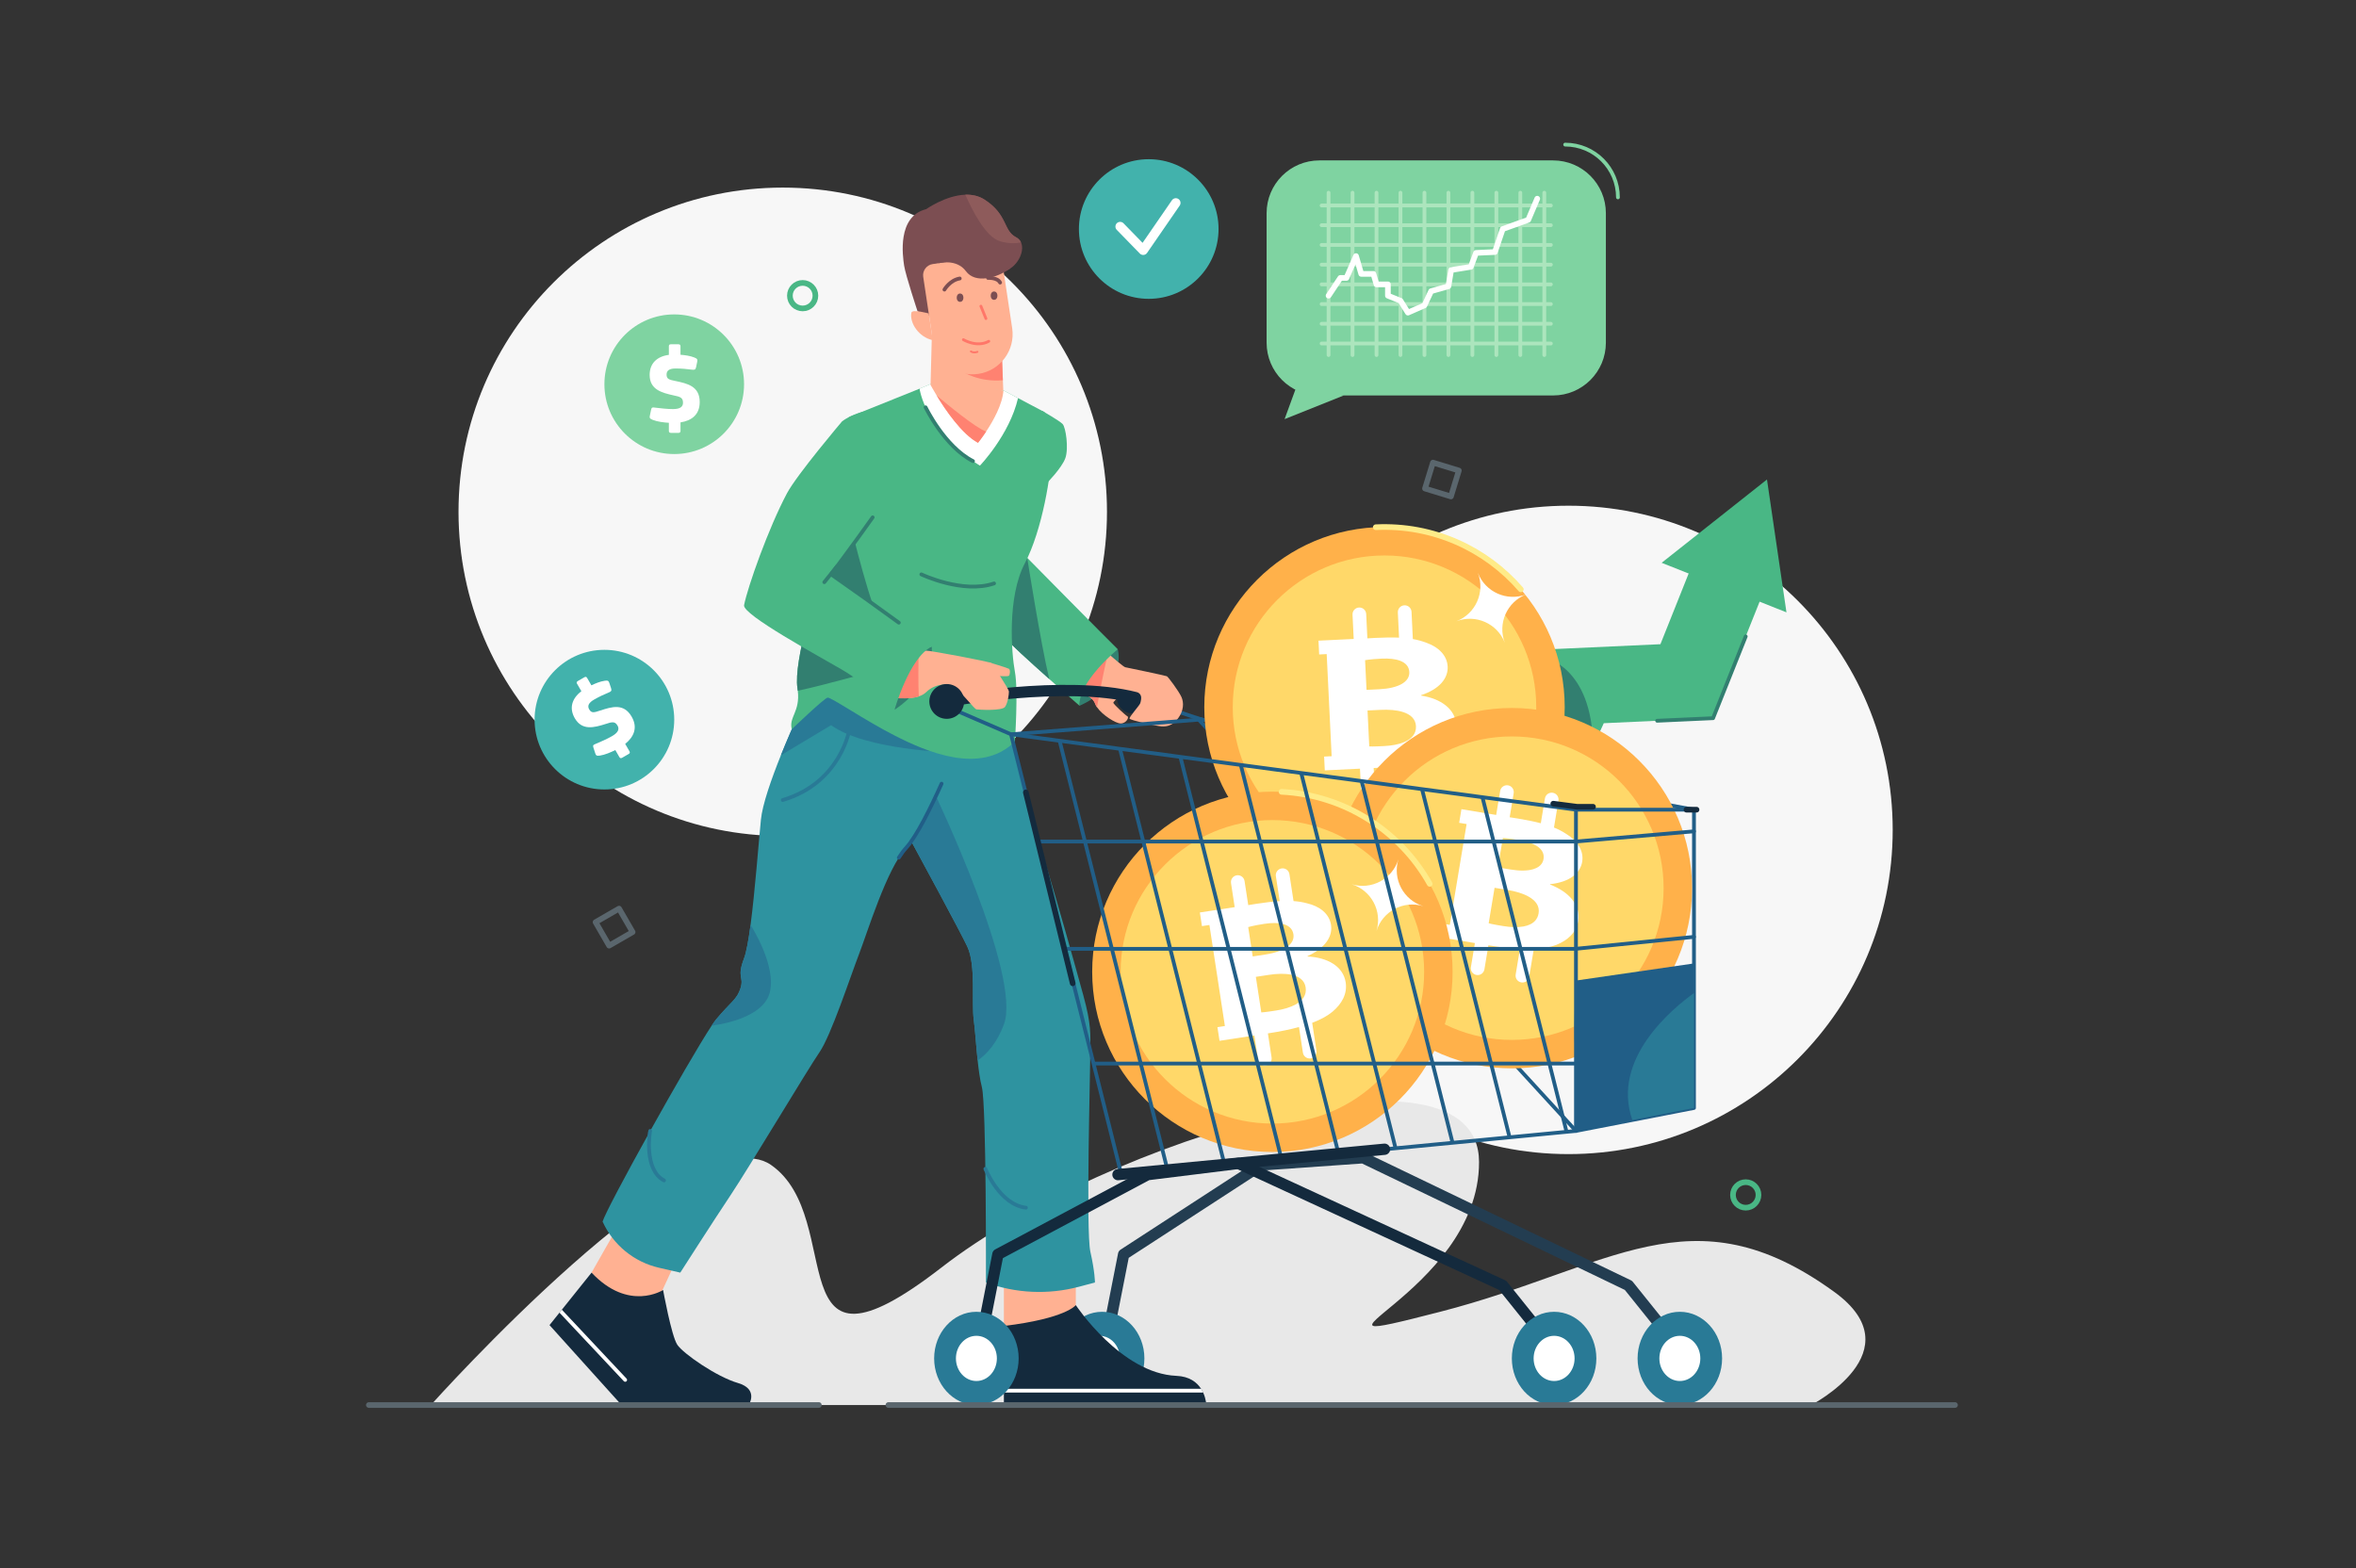 <svg xmlns="http://www.w3.org/2000/svg" enable-background="new 0 0 2500 1664" viewBox="0 0 2500 1664"><rect x="0" y="0" width="2500" height="1664" fill="#333333" stroke="none"/><circle cx="1664.33" cy="880.71" r="344.05" fill="#f7f7f7" class="colorf7f7f7 svgShape"/><path fill="#e8e8e8" d="M457.2,1491.05c0,0,278.67-311.76,360.87-254.84s3.18,246.66,181.05,108.83  c177.98-137.91,569.95-253.44,570.33-111.97c0.37,141.47-225.03,206.26-41.29,159.03c181.17-46.56,266.75-131.1,418.28-21.06  c86.53,62.84-24.62,120.01-24.62,120.01H457.2z" class="colore8e8e8 svgShape"/><circle cx="830.59" cy="543.13" r="344.05" fill="#f7f7f7" class="colorf7f7f7 svgShape"/><path fill="#7fd3a1" d="M1648.03,419.67h-248.01c-30.93,0-56-25.07-56-56V226.23c0-30.93,25.07-56,56-56h248.01c30.93,0,56,25.07,56,56  v137.44C1704.02,394.6,1678.95,419.67,1648.03,419.67z" class="color7fd3a1 svgShape"/><polygon fill="#49b785" points="1643.08 895.69 1569.44 861.97 1648.72 688.83 1761.91 683.64 1798.99 590.78 1874.21 620.82 1817.78 762.16 1701.8 767.48" class="color49b785 svgShape"/><path fill="#327f70" d="M1638.07,697.4c0,0,51.59,9.34,52.31,94.78s-63.9,53.54-63.9,53.54s-20.69-9.56-8.86-59.88  C1629.44,735.52,1638.07,697.4,1638.07,697.4z" class="color327f70 svgShape"/><line x1="1274.85" x2="1204.91" y1="763.51" y2="740.35" fill="none" stroke="#215e87" stroke-linecap="round" stroke-linejoin="round" stroke-miterlimit="10" stroke-width="4" class="colorStroke215e87 svgStroke"/><polyline fill="none" stroke="#233d51" stroke-linecap="round" stroke-linejoin="round" stroke-miterlimit="10" stroke-width="12" points="1782.52 1432.07 1727.95 1364.08 1446.48 1228.64 1338.48 1236.21 1192.31 1331.19 1166.67 1461.45"/><circle cx="1202.07" cy="740.35" r="16.87" fill="#142a3d" class="color142a3d svgShape"/><polygon fill="none" stroke="#215e87" stroke-linecap="round" stroke-linejoin="round" stroke-miterlimit="10" stroke-width="4" points="1797.52 859.25 1797.52 1175.81 1672.29 1200.16 1655.4 1181.74 1271.23 762.85" class="colorStroke215e87 svgStroke"/><circle cx="1469.12" cy="750.5" r="191.22" fill="#ffb14a" class="colorffb14a svgShape"/><circle cx="1469.12" cy="750.5" r="161.03" fill="#ffd869" class="colorffd869 svgShape"/><path fill="#ffffff" d="M1545.32,769.73c-0.85-17.45-16.64-28.36-37.41-31.57l-0.02-0.4c20.03-6.6,28.83-18.29,28.25-30.33   c-0.59-12.24-10.12-21.03-22.92-25.43c-4.39-1.7-8.97-2.96-14.02-3.83l0,0l-1.4-28.89c-0.19-4.01-3.6-7.1-7.61-6.91   c-4.01,0.19-7.1,3.6-6.91,7.61l1.29,26.69c-7.17-0.32-15.32-0.19-24.88,0.27c-2.89,0.14-5.82,0.31-8.74,0.5l0,0l-1.25-25.83   c-0.19-4.01-3.6-7.1-7.61-6.91c-4.01,0.19-7.1,3.6-6.91,7.61l1.25,25.76l-37.35,1.81l0.71,14.65l7.99-0.39l5.25,108.36l-7.99,0.39   l0.71,14.65l37.35-1.81l1.25,25.83c0.19,4.01,3.6,7.1,7.61,6.91c4.01-0.19,7.1-3.6,6.91-7.61l-1.25-25.83l0.19-0.01   c12.84-0.62,23.87-1.73,33.31-3.28l1.33,27.49c0.19,4.01,3.6,7.1,7.61,6.91c4.01-0.19,7.1-3.6,6.91-7.61l-1.44-29.79l0,0   c9.53-2.51,16.87-5.66,22.48-9.38C1538.9,791.96,1545.91,781.97,1545.32,769.73z M1465.85,698.97c8.28-0.4,14.99,0.37,19.91,2.26   c6.05,2.33,9.41,6.35,9.69,11.98c0.25,5.22-2.64,9.66-8.48,12.86c-5.4,2.97-13.3,4.88-23.56,5.38l-9.81,0.48l0,0l-3.55,0.17   l-1.53-31.5c1.02-0.17,2.18-0.34,3.53-0.52C1455.29,699.68,1459.64,699.27,1465.85,698.97z M1468.74,791.74   c-5.02,0.24-8.92,0.43-12.22,0.44c-1.26,0.01-2.45-0.02-3.56-0.07l-1.85-38.12l13.89-0.67c8.85-0.43,16.98,0.21,23.39,2.2   c8.31,2.56,13.75,7.39,14.12,15.1c0.4,8.16-4.69,13.61-12.57,16.94C1484.07,790.05,1476.62,791.36,1468.74,791.74z" class="colorfff svgShape"/><path fill="#49b785" d="M1106.06,436.11c0,0,18.27,10.43,21.55,13.92c3.28,3.49,6.56,25.64,2.87,36.1  c-3.69,10.46-19.9,26.87-19.9,26.87l-4.53-2.46l-4.09-26.26l1.64-41.03L1106.06,436.11z" class="color49b785 svgShape"/><path fill="#ffb192" d="M660.94,1292.08l-33.23,58.46c0,0,28.72,38.36,68.1,34.05l21.74-47.1c0,0,5.54-1.1-8-14.64  s-30.15-22.77-30.15-22.77L660.94,1292.08z" class="colorffb192 svgShape"/><polygon fill="#ffb192" points="1065.25 1350.54 1065.25 1407.15 1141.56 1407.15 1141.56 1350.54 1131.71 1350.54" class="colorffb192 svgShape"/><path fill="#2e93a0" d="M1046.18,1361c0,0,0.62-188.31-4.31-207.38c-1.98-7.66-3.36-17.7-4.46-28.17  c-1.65-15.61-2.68-32.17-4.15-43.22c-2.46-18.46,2.46-57.85-6.77-77.54c-7.33-15.63-48.78-92.15-65.56-123.03  c-4.36-8.03-7.06-12.97-7.06-12.97s-1.21-103.38,4.01-105.84c5.22-2.47,29.59-9.23,38.16-13.85c8.58-4.62,74.55,21.91,74.55,21.91  l38.97,145.78c12.31,40,31.39,108.31,40,139.69c8.62,31.39,7.39,40.62,7.39,59.7c0,19.07-4.8,190.77,0.06,212.3  c4.86,21.54,4.86,32.62,4.86,32.62l-16.96,4.52C1112.31,1374.19,1077.84,1372.61,1046.18,1361L1046.18,1361z" class="color2e93a0 svgShape"/><path fill="#297a96" d="M1065.26,1087.15c-7.31,19.48-17.72,31.23-27.85,38.3c-1.65-15.61-2.68-32.17-4.15-43.22  c-2.46-18.46,2.46-57.85-6.77-77.54c-7.33-15.63-48.78-92.15-65.56-123.03l30.31-40.83  C991.24,840.83,1084.64,1035.46,1065.26,1087.15z" class="color297a96 svgShape"/><path fill="#2e93a0" d="M1012.95,799.15c0,0-31.39,78.77-51.69,100.93c-20.31,22.15-40.62,88.81-49.85,112.81  c-9.24,24-29.54,85.96-41.85,103.8c-12.3,17.85-74.46,121.85-94.15,151.39c-19.69,29.54-53.54,82.46-53.54,82.46l-22.46-5.13  c-26.56-6.07-48.76-24.21-60-49.03l0,0c4.55-15.36,90.63-170.1,115.76-207.96c2.05-3.09,3.7-5.41,4.86-6.8  c15.38-18.47,22.15-20.93,25.84-33.24c3.69-12.3-4.31-10.46,3.66-31.38c2.48-6.49,4.78-19.5,6.9-35.49  c4.69-35.52,8.44-85.7,10.98-111.59c1.59-16.09,10.97-42.92,21.17-68.34c13.61-33.9,28.68-65.27,28.68-65.27l3.84-3.97l38.93-40.26  h24.92l42.87,44.23L1012.95,799.15z" class="color2e93a0 svgShape"/><path fill="#327f70" d="M1186.07,689c0,0,11.18,36.31-40.51,60c0,0-1.79-18.15-1.66-25.85c0.13-7.69,5.05-18.77,5.05-18.77  s1.05-6.46,4.83-8.62s17.01-3.69,17.01-3.69L1186.07,689z" class="color327f70 svgShape"/><path fill="#ffb192" d="M1250.28,762.03c-5.74,7.79-11.69,9.23-17.84,8.82c-6.16-0.41-33.23-6.57-33.85-8.21  c-0.62-1.64,10.28-13.69,11.23-16.1c3.69-9.38-5.95-12.03-12.15-12.31c-6.2-0.28-15.89,10.15-16.3,11.39  c-0.41,1.23,12.92,13.55,14.97,14.56c2.05,1.01-1.23,7.59-7.18,7.59c-5.18,0-19.4-8.88-25.14-17.27c-0.85-1.24-1.51-2.47-1.93-3.65  c-3.28-9.23-15.59-10.54-15.59-10.54s-1.75-5.62,1.54-11.77c2.73-5.12,18.37-24.72,23.56-31.16c1.05-1.3,1.67-2.07,1.67-2.07  s0.89,0.78,2.29,2.01c5.03,4.38,16.71,14.44,18.48,14.76c2.25,0.41,42.71,8.89,44.15,9.57s12.51,15.66,15.38,21.81  C1256.44,745.62,1256.03,754.23,1250.28,762.03z" class="colorffb192 svgShape"/><path fill="#ff8271" d="M1175.55,693.32c0,0-8.57,38.74-11.54,57.18c-0.85-1.24-1.51-2.47-1.93-3.65  c-3.28-9.23-15.59-10.54-15.59-10.54s-1.75-5.62,1.54-11.77c2.73-5.12,18.37-24.72,23.56-31.16  C1174.02,693.22,1175.55,693.32,1175.55,693.32z" class="colorff8271 svgShape"/><path fill="#297a96" d="M1009.9,798.54c0,0-91.36-2.44-128.03-28.96l-53.29,32c13.61-33.9,28.68-65.27,28.68-65.27l3.84-3.97  c4.61-3.59,9.28-6.16,13.39-6.42c14.77-0.92,34.46,6.87,34.46,6.87l37.85,30.06l39.36,15.38L1009.9,798.54z" class="color297a96 svgShape"/><path fill="#49b785" d="M1145.56,749c0,0-15.2-13.28-32.18-28.41c-20.3-18.09-43.15-38.82-45.66-42.67  c-4.62-7.07-13.23-46.46-12.31-50.46c0.33-1.44-0.25-2.44-0.67-3.68c0,0,0,0,0-0.01c-0.39-1.15-0.64-2.51,0.08-4.62  c0.67-1.97,2.18-4.59,5.22-8.3c7.34-8.96,17.94-17.58,22.85-21.36c1.66-1.3,2.67-2.03,2.67-2.03s90.37,91.69,100.52,101.54  C1186.07,689,1143.9,723.46,1145.56,749z" class="color49b785 svgShape"/><path fill="#ffb192" d="M1065.26,431.17c-48.21,12.51-78.36-2.05-78.36-2.05l2.19-84.43c0,0,27.76,8.73,40.05,10.58  c12.3,1.85,27.3,9.85,27.3,9.85l3.64,2.11l2.72,1.58l1.16,29.38l0.21,5.34L1065.26,431.17z" class="colorffb192 svgShape"/><path fill="#327f70" d="M1113.38,720.59c-20.3-18.09-43.15-38.82-45.66-42.67c-4.62-7.07-13.23-46.46-12.31-50.46  c0.33-1.44-0.25-2.44-0.67-3.68c0,0,0,0,0-0.01c0.01-1.64,0.04-3.18,0.08-4.62c0.25-9.74,1.19-15.16,5.22-19.38  c7.06-7.39,20.22-12.31,20.22-12.31l2.63,2.03l7.19,3.06C1090.08,592.55,1104.3,682.9,1113.38,720.59z" class="color327f70 svgShape"/><path fill="#ff8271" d="M1064.17,403.53c-25.85,2.32-42.92-9.29-42.92-9.29s5.44-13.12,11.46-20.1c6.01-6.97,9.16-2.87,23.52-6.15  c1.4-0.32,2.68-0.57,3.85-0.76l2.72,1.58l1.16,29.38L1064.17,403.53z" class="colorff8271 svgShape"/><path fill="#7c4e52" d="M1064.97,288c-16.64,3.78-51.41,26.55-51.41,26.55s-0.61,4-6.46,11.69c-5.84,7.7-4.61,8.26-11.69,9.98  c-7.08,1.72-21.79-5.9-21.79-5.9s-12.67-38.23-14.21-48.38c-1.54-10.16-7.69-52.31,23.39-60c0,0,20.68-14.65,41.54-15.32  c7-0.22,14.03,1.14,20.3,5.16c24.92,16,19.69,32.93,33.54,40c2.51,1.29,4.22,3.17,5.24,5.42  C1088.04,267.35,1078.58,284.9,1064.97,288z" class="color7c4e52 svgShape"/><path fill="#ffb192" d="M1038.26,396.76L1038.26,396.76c-23.27,3.51-44.97-12.51-48.48-35.78l-10.12-67.15  c-0.98-6.52,3.51-12.61,10.03-13.59l72.45-10.92l11.9,78.96C1077.55,371.55,1061.53,393.26,1038.26,396.76z" class="colorffb192 svgShape"/><path fill="#ffb192" d="M985.52,332.67c0,0-17.61-4.93-18.42-0.88c-2.15,10.77,7.83,26.09,22.68,29.2L985.52,332.67z" class="colorffb192 svgShape"/><path fill="#7c4e52" d="M996.04,279.28c0,0,18.95-5.04,28.91,8.5c9.96,13.54,32.43,7.4,46.68-2.61l1.94-19.55l-46.77-16  c0,0-10.77-0.31-16.62,5.23C1004.33,260.4,996.04,279.28,996.04,279.28z" class="color7c4e52 svgShape"/><path fill="#49b785" d="M1087.41,597.92c-18.8,35.7-14.15,95.39-10.46,115.08c3.69,19.69,0,73.85,0,73.85  c-36.31,36.3-94.77,10.46-127.39-6.16c-32.61-16.61-67.68-40.96-71.38-40.34c-3.69,0.61-38,33.55-38,33.55  c-3.33-13,8.98-18.38,6.38-40.86c-0.11-0.92-0.23-1.86-0.38-2.81c-2.21-14.35,3.07-41.69,9.9-68.46c4.6-17.99,9.89-35.73,14.1-49.08  c10.46-33.23,30.72-170.09,30.72-170.09l74.88-30.11l11.24-4.74l77.74,6.75l0.5,0.04l15,7.93l28.07,14.84c0,0,7.39,26.46,7.39,42.46  C1115.72,501.31,1106.21,562.23,1087.41,597.92z" class="color49b785 svgShape"/><path fill="#327f70" d="M949.21,753.19c0,0,42.45-25.73,39.47-66.96l-19.74,6.46c0,0-8.62,2.46-13.23,12.62  c-4.62,10.15-8.92,20.62-8.92,20.62L949.21,753.19z" class="color327f70 svgShape"/><path fill="none" stroke="#142a3d" stroke-linecap="round" stroke-linejoin="round" stroke-miterlimit="10" stroke-width="12" d="M1004.61,744.38c0,0,125.5-23.15,200.3-4.04" class="colorStroke142a3d svgStroke"/><path fill="#ffb192" d="M1070.59,733.92c0,2.87-1.03,11.7-4.1,16.21c-3.08,4.51-27.9,3.08-30.36,2.66  c-2.46-0.41-16.41-19.07-23.18-23.58c-6.77-4.52-20.72-3.9-29.95,5.12c-2.26,2.22-5.09,3.71-8.07,4.71  c-9.15,3.07-19.72,1.41-19.72,1.41s-5.03-7.96-5.85-14.32c-0.82-6.36,1.85-5.34,8.2-16.62c4.09-7.25,11.31-12.98,17.15-16.19  c3.25-1.79,6.07-2.81,7.68-2.88c4.51-0.21,67.48,11.69,69.12,13.12C1053.15,705,1070.59,731.05,1070.59,733.92z" class="colorffb192 svgShape"/><path fill="#ffb192" d="M1049.42,702.88c0,0,19.52,5.82,21.16,6.84c1.64,1.03,1.23,6.15,0,7.38c-1.23,1.23-14.15,0-14.15,0l-3.9-3.08  c0,0-3.9-4.51-4.1-6.77S1049.42,702.88,1049.42,702.88z" class="colorffb192 svgShape"/><ellipse cx="1169.5" cy="1441.58" fill="#297a96" rx="44.84" ry="49.47" class="color297a96 svgShape"/><ellipse cx="1782.52" cy="1441.58" fill="#297a96" rx="44.84" ry="49.47" class="color297a96 svgShape"/><path fill="#142a3d" d="M794.48,1491.05H659.51l-76.41-84.82l10.57-13.2l2.52-3.15l31.52-39.34c39.59,42.05,75.91,18.43,75.91,18.43  s8.81,48.65,15.06,58.08c6.25,9.44,41.75,34.05,64.31,40.62C805.56,1474.23,794.48,1491.05,794.48,1491.05z" class="color142a3d svgShape"/><path fill="#ffffff" d="M1080.26,422.47c-9.08,39.05-40.44,71.66-40.44,71.66c-58.26-36.1-64.04-81.64-64.04-81.64l11.24-4.74  l77.74,6.75l0.5,0.04L1080.26,422.47z" class="colorfff svgShape"/><ellipse cx="1166.67" cy="1441.58" fill="#ffffff" rx="21.73" ry="23.98" class="colorfff svgShape"/><path fill="#142a3d" d="M1280.02,1491.05h-214.77v-83.9c66.19-8,76.31-22.15,76.31-22.15s48,72.62,106.72,75.08  c13.99,0.58,21.81,6.91,26.19,13.69c0.86,1.33,1.58,2.68,2.19,4C1279.88,1484.71,1280.02,1491.05,1280.02,1491.05z" class="color142a3d svgShape"/><path fill="#ffb192" d="M1064.76,414.5c-1.07,14.84-10.88,32.19-18.36,43.47c-4.79,7.22-8.63,11.95-8.63,11.95  c-17.25-9.39-34.63-34.99-43.89-50.25c-4.3-7.07-6.86-11.92-6.86-11.92h39.06L1064.76,414.5z" class="colorffb192 svgShape"/><path fill="#ffffff" d="M1276.66,1477.77h-211.41v-4h209.22C1275.33,1475.1,1276.05,1476.45,1276.66,1477.77z" class="colorfff svgShape"/><polyline fill="none" stroke="#215e87" stroke-linecap="round" stroke-linejoin="round" stroke-miterlimit="10" stroke-width="4" points="1012.94 753.34 1072.8 779.24 1274.85 763.51"/><circle cx="1604.26" cy="942.55" r="191.22" fill="#ffb14a" class="colorffb14a svgShape"/><circle cx="1604.26" cy="942.55" r="161.03" fill="#ffd869" class="colorffd869 svgShape"/><path fill="#ffffff" d="M1678.87,914.62c2.01-12.09-5.45-22.7-17.02-29.71c-3.93-2.59-8.14-4.79-12.89-6.71v0l4.74-28.53   c0.66-3.96-2.02-7.7-5.98-8.36c-3.96-0.66-7.7,2.02-8.36,5.98l-4.38,26.36c-6.94-1.83-14.93-3.43-24.38-5   c-2.86-0.48-5.76-0.93-8.64-1.36l4.24-25.51c0.66-3.96-2.02-7.7-5.98-8.36c-3.96-0.66-7.7,2.02-8.36,5.98l-4.23,25.44l-36.88-6.13   l-2.4,14.47l7.89,1.31l-17.79,107.02l-7.89-1.31l-2.4,14.47l36.88,6.13l-4.24,25.51c-0.66,3.96,2.02,7.7,5.98,8.36   s7.7-2.02,8.36-5.98l4.24-25.51l0.19,0.03c12.68,2.11,23.69,3.36,33.25,3.84l-4.51,27.15c-0.66,3.96,2.02,7.7,5.98,8.36   c3.96,0.66,7.7-2.02,8.36-5.98l4.89-29.43l0,0c9.84-0.44,17.69-1.96,23.95-4.42c12.21-4.9,21.17-13.18,23.18-25.27   c2.86-17.24-10.26-31.23-29.88-38.77l0.07-0.39C1665.82,936.08,1676.89,926.52,1678.87,914.62z M1611.96,891.49   c8.17,1.36,14.57,3.53,18.98,6.42c5.42,3.55,7.86,8.2,6.93,13.76c-0.43,2.58-1.58,4.8-3.43,6.61c-0.46,0.45-0.97,0.88-1.51,1.28   c-0.27,0.2-0.56,0.4-0.85,0.58c-0.59,0.38-1.22,0.72-1.9,1.04c-1.01,0.48-2.12,0.9-3.31,1.26c-5.9,1.76-14.03,1.96-24.17,0.28   l-9.69-1.61l0,0l-3.5-0.58l5.17-31.11c0.52,0.03,1.07,0.06,1.66,0.1c0.59,0.04,1.22,0.09,1.9,0.14   C1601.49,889.95,1605.82,890.47,1611.96,891.49z M1595.16,982.77c-4.96-0.82-8.81-1.46-12.04-2.16c-0.62-0.13-1.22-0.26-1.79-0.4   c-0.58-0.14-1.13-0.28-1.67-0.42l6.26-37.65l13.72,2.28c8.74,1.45,16.56,3.79,22.4,7.09c1.9,1.07,3.58,2.23,5.03,3.5   c2.17,1.9,3.8,4.04,4.77,6.41c0.32,0.79,0.57,1.61,0.74,2.45c0.34,1.69,0.37,3.48,0.06,5.38c-0.25,1.51-0.67,2.89-1.24,4.14   c-0.38,0.83-0.83,1.61-1.34,2.34c-0.26,0.36-0.53,0.71-0.81,1.05c-2.86,3.35-7.22,5.38-12.47,6.38   C1610.5,984.36,1602.94,984.07,1595.16,982.77z" class="colorfff svgShape"/><polygon fill="none" stroke="#215e87" stroke-linecap="round" stroke-linejoin="round" stroke-miterlimit="10" stroke-width="4" points="1672.29 859.25 1672.29 1200.16 1664.33 1200.92 1660.31 1201.31 1603.85 1206.74 1599.82 1207.13 1543.36 1212.56 1539.33 1212.94 1482.87 1218.37 1478.84 1218.76 1422.38 1224.19 1418.36 1224.58 1361.89 1230 1357.87 1230.39 1301.41 1235.82 1297.38 1236.21 1240.92 1241.64 1236.89 1242.02 1189.91 1246.54 1160.87 1130.66 1159.87 1126.66 1130.36 1008.92 1129.36 1004.92 1101.83 895.08 1100.83 891.08 1072.8 779.24 1122.22 785.84 1126.49 786.41 1186.32 794.39 1190.58 794.96 1250.41 802.94 1254.68 803.51 1314.51 811.5 1318.78 812.07 1378.61 820.05 1382.88 820.62 1442.71 828.61 1446.98 829.18 1506.81 837.17 1511.08 837.73 1570.91 845.72 1570.92 845.72 1575.18 846.29" class="colorStroke215e87 svgStroke"/><line x1="1672.28" x2="1797.51" y1="859.25" y2="859.25" fill="none" stroke="#215e87" stroke-linecap="round" stroke-linejoin="round" stroke-miterlimit="10" stroke-width="4" class="colorStroke215e87 svgStroke"/><circle cx="1350.16" cy="1031.32" r="191.22" fill="#ffb14a" class="colorffb14a svgShape"/><circle cx="1350.16" cy="1031.32" r="161.03" fill="#ffd869" class="colorffd869 svgShape"/><path fill="#ffffff" d="M1427.94,1042.57c-2.65-17.27-19.48-26.48-40.47-27.53l-0.06-0.4c19.24-8.64,26.79-21.17,24.96-33.09   c-1.86-12.12-12.25-19.87-25.43-22.93c-4.54-1.24-9.22-2.02-14.34-2.36l0,0l-4.38-28.59c-0.61-3.97-4.32-6.69-8.29-6.08   c-3.97,0.61-6.69,4.32-6.08,8.29l4.05,26.41c-7.16,0.43-15.26,1.39-24.72,2.84c-2.86,0.44-5.76,0.91-8.64,1.4h0l-3.92-25.56   c-0.61-3.97-4.32-6.69-8.29-6.08c-3.97,0.61-6.69,4.32-6.08,8.29l3.9,25.49l-36.96,5.66l2.22,14.49l7.91-1.21l16.43,107.23   l-7.91,1.21l2.22,14.49l36.96-5.66l3.92,25.56c0.61,3.97,4.32,6.69,8.29,6.08c3.97-0.61,6.69-4.32,6.08-8.29l-3.92-25.56l0,0   l0.19-0.03c12.71-1.95,23.56-4.19,32.79-6.71l4.17,27.2c0.61,3.97,4.32,6.69,8.29,6.08c3.97-0.61,6.69-4.32,6.08-8.29l-4.52-29.48   l0,0c9.22-3.48,16.2-7.37,21.39-11.66C1423.85,1065.35,1429.79,1054.69,1427.94,1042.57z M1341.58,980.41   c8.19-1.25,14.95-1.19,20.04,0.19c6.26,1.69,10.02,5.34,10.87,10.92c0.79,5.16-1.63,9.88-7.11,13.67   c-5.06,3.51-12.72,6.23-22.88,7.79l-13.22,2.03l-4.78-31.17c1-0.27,2.13-0.57,3.46-0.88   C1331.15,982.21,1335.43,981.35,1341.58,980.41z M1354.04,1072.39c-4.97,0.76-8.83,1.35-12.11,1.7c-1.26,0.14-2.44,0.24-3.55,0.3   l-5.78-37.73l3.51-0.54l0,0l10.24-1.57c8.76-1.34,16.91-1.55,23.5-0.24c8.53,1.69,14.44,5.93,15.61,13.56   c1.24,8.07-3.26,14.02-10.75,18.15C1369.11,1069.11,1361.84,1071.19,1354.04,1072.39z" class="colorfff svgShape"/><path fill="#327f70" d="M929.87,711.4c0,0-51.96,14.88-83.31,21.64c-0.11-0.92-0.23-1.86-0.38-2.81c-2.21-14.35,3.07-41.69,9.9-68.46  c5.3,1.78,11.79,5.28,21.95,12.46C905.87,693.92,929.87,711.4,929.87,711.4z" class="color327f70 svgShape"/><path fill="#ff8271" d="M974.93,739.04c-9.15,3.07-22.7,1.86-22.7,1.86s-2.05-8.41-2.87-14.77c-0.82-6.36,1.85-5.34,8.2-16.62  c4.09-7.25,11.31-12.98,17.15-16.19C974.54,702.59,974.24,724.73,974.93,739.04z" class="colorff8271 svgShape"/><path fill="#327f70" d="M903.41,560.38c0,0,21.54,89.54,32,101.39s-60.31-13.39-60.31-13.39l-23.38-41.89l8.62-29.49L903.41,560.38z" class="color327f70 svgShape"/><line x1="1040.84" x2="1046.18" y1="324.92" y2="338.05" fill="none" stroke="#ff7769" stroke-linecap="round" stroke-linejoin="round" stroke-miterlimit="10" stroke-width="3" class="colorStrokeff7769 svgStroke"/><path fill="none" stroke="#ff7769" stroke-linecap="round" stroke-linejoin="round" stroke-miterlimit="10" stroke-width="3" d="M1022.27,360.48c0,0,14.37,8.67,26.93,1.7" class="colorStrokeff7769 svgStroke"/><path fill="none" stroke="#ff7769" stroke-linecap="round" stroke-linejoin="round" stroke-miterlimit="10" stroke-width="2" d="M1030.23,372.94c0,0,2.55,2.01,6.96,0.44" class="colorStrokeff7769 svgStroke"/><path fill="none" stroke="#7c4e52" stroke-linecap="round" stroke-linejoin="round" stroke-miterlimit="10" stroke-width="4" d="M1002.15 307.34c0 0 5.85-10.07 16.26-11.8M1048.42 294.97c0 0 9.95-.62 12.82 4.92" class="colorStroke7c4e52 svgStroke"/><path fill="#49b785" d="M893.56,447.15c0,0-47.86,56.43-58.46,76.31c-19.69,36.92-41.85,99.69-45.54,118.77  c-1.95,10.07,78.77,53.74,104,68.51s55.65,42.45,55.65,42.45s15.68-55.47,39.47-66.96c0,0-56.35-41.13-70.3-50.97  s-36.51-25.75-36.51-25.75s65.23-87.07,69.33-99.38c4.1-12.31,7.37-60.15-1.64-67.28C929.87,427.26,902.38,440.38,893.56,447.15z" class="color49b785 svgShape"/><circle cx="1004.61" cy="744.38" r="18.46" fill="#142a3d" class="color142a3d svgShape"/><path fill="none" stroke="#327f70" stroke-linecap="round" stroke-linejoin="round" stroke-miterlimit="10" stroke-width="4" d="M953.75,660.79c-14.38-10.45-29.12-21.13-35.37-25.53c-13.95-9.85-36.51-25.75-36.51-25.75  s24.29-32.42,44.15-60.49" class="colorStroke327f70 svgStroke"/><path fill="none" stroke="#215e87" stroke-linecap="round" stroke-linejoin="round" stroke-miterlimit="10" stroke-width="4" d="M999.11,831.64c-10.92,24.41-26.21,55.74-37.85,68.44c-2.51,2.74-5.02,6.16-7.51,10.09" class="colorStroke215e87 svgStroke"/><path fill="none" stroke="#297a96" stroke-linecap="round" stroke-linejoin="round" stroke-miterlimit="10" stroke-width="4" d="M901.56,773.1c0,0-8.62,57.44-70.97,75.9" class="colorStroke297a96 svgStroke"/><path fill="#297a96" d="M816.64,1053.9c-8,28.95-61.47,34.52-61.47,34.52c2.05-3.09,3.7-5.41,4.86-6.8  c15.38-18.47,22.15-20.93,25.84-33.24c3.69-12.3-4.31-10.46,3.66-31.38c2.48-6.49,4.78-19.5,6.9-35.49  C797.1,982.55,824.54,1025.31,816.64,1053.9z" class="color297a96 svgShape"/><path fill="none" stroke="#297a96" stroke-linecap="round" stroke-linejoin="round" stroke-miterlimit="10" stroke-width="4" d="M689.94,1200.16c-0.64,1.14-6.85,41.45,14.69,52.53" class="colorStroke297a96 svgStroke"/><ellipse cx="1782.52" cy="1441.58" fill="#ffffff" rx="21.73" ry="23.98" class="colorfff svgShape"/><path fill="none" stroke="#297a96" stroke-linecap="round" stroke-linejoin="round" stroke-miterlimit="10" stroke-width="4" d="M1045.59,1240.38c0,0,15.35,38.15,43.04,41.23" class="colorStroke297a96 svgStroke"/><line x1="888.02" x2="874.69" y1="601.25" y2="617.82" fill="none" stroke="#327f70" stroke-linecap="round" stroke-linejoin="round" stroke-miterlimit="10" stroke-width="4" class="colorStroke327f70 svgStroke"/><ellipse cx="1018.74" cy="315.92" fill="#7c4e52" rx="3.53" ry="4.46" class="color7c4e52 svgShape"/><ellipse cx="1054.83" cy="313.77" fill="#7c4e52" rx="3.53" ry="4.46" class="color7c4e52 svgShape"/><path fill="#8e5b5b" d="M1083.42,257.2c-5.92,1.34-13.51,1.34-22.18-1.12c-15.68-4.45-30.64-35.05-36.9-49.46  c7-0.22,14.03,1.14,20.3,5.16c24.92,16,19.69,32.93,33.54,40C1080.69,253.07,1082.4,254.95,1083.42,257.2z" class="color8e5b5b svgShape"/><path fill="none" stroke="#327f70" stroke-linecap="round" stroke-linejoin="round" stroke-miterlimit="10" stroke-width="4" d="M982.17,432.24c0,0,20.01,41.67,50.31,57.11" class="colorStroke327f70 svgStroke"/><path fill="#ffffff" d="M664.77,1465.84c-0.38,0.37-0.88,0.54-1.37,0.54c-0.53,0-1.06-0.21-1.45-0.63l-68.28-72.72l2.52-3.15   l68.67,73.14C665.62,1463.82,665.58,1465.09,664.77,1465.84z" class="colorfff svgShape"/><path fill="none" stroke="#ffeb88" stroke-linecap="round" stroke-linejoin="round" stroke-miterlimit="10" stroke-width="6" d="M1517.11,937.98c-31.74-56.74-91.05-94.37-157.22-97.67" class="colorStrokeffeb88 svgStroke"/><path fill="#ffffff" d="M1460.57,988.06L1460.57,988.06c6.43-21.02-5.39-43.27-26.41-49.71l0,0c21.02,6.44,43.27-5.39,49.71-26.4l0,0  c-6.44,21.02,5.39,43.27,26.4,49.71l0,0C1489.26,955.22,1467,967.04,1460.57,988.06z" class="colorfff svgShape"/><polygon fill="#215e87" points="1240.92 1241.64 1236.89 1242.02 1122.22 785.84 1126.49 786.41" class="color215e87 svgShape"/><polygon fill="#215e87" points="1301.41 1235.82 1297.38 1236.21 1186.32 794.39 1190.58 794.96" class="color215e87 svgShape"/><polygon fill="#215e87" points="1361.89 1230 1357.87 1230.39 1250.41 802.94 1254.68 803.51" class="color215e87 svgShape"/><polygon fill="#215e87" points="1422.38 1224.19 1418.36 1224.58 1314.51 811.5 1318.78 812.07" class="color215e87 svgShape"/><polygon fill="#215e87" points="1482.87 1218.37 1478.84 1218.76 1378.61 820.05 1382.88 820.62" class="color215e87 svgShape"/><polygon fill="#215e87" points="1543.36 1212.56 1539.33 1212.94 1442.71 828.61 1446.98 829.18" class="color215e87 svgShape"/><polygon fill="#215e87" points="1603.85 1206.74 1599.82 1207.13 1506.81 837.17 1511.08 837.73" class="color215e87 svgShape"/><polygon fill="#215e87" points="1664.33 1200.92 1660.31 1201.31 1570.92 845.72 1575.18 846.29" class="color215e87 svgShape"/><path fill="#215e87" d="M1797.52,1022.41v153.4l-65.42,12.72l-59.81,11.63v-24.6c-1.74-6.9,2.52-27.11,0-48  c-3.48-28.85,0-86.97,0-86.97L1797.52,1022.41z" class="color215e87 svgShape"/><path fill="none" stroke="#ffeb88" stroke-linecap="round" stroke-linejoin="round" stroke-miterlimit="10" stroke-width="6" d="M1613.79,625.44c-37.12-42.89-92.87-68.89-153.92-65.94" class="colorStrokeffeb88 svgStroke"/><polygon fill="#215e87" points="1672.29 891.08 1672.29 895.08 1101.83 895.08 1100.83 891.08" class="color215e87 svgShape"/><polygon fill="#215e87" points="1672.29 1004.92 1672.29 1008.92 1130.36 1008.92 1129.36 1004.92" class="color215e87 svgShape"/><polygon fill="#215e87" points="1672.29 1126.66 1672.29 1130.66 1160.87 1130.66 1159.87 1126.66" class="color215e87 svgShape"/><line x1="1671.88" x2="1797.52" y1="893.08" y2="882.23" fill="none" stroke="#215e87" stroke-linecap="round" stroke-linejoin="round" stroke-miterlimit="10" stroke-width="4" class="colorStroke215e87 svgStroke"/><line x1="1671.88" x2="1797.52" y1="1006.92" y2="994.23" fill="none" stroke="#215e87" stroke-linecap="round" stroke-linejoin="round" stroke-miterlimit="10" stroke-width="4" class="colorStroke215e87 svgStroke"/><polyline fill="none" stroke="#142a3d" stroke-linecap="round" stroke-linejoin="round" stroke-miterlimit="10" stroke-width="12" points="1649.09 1432.07 1594.53 1364.08 1314.06 1234.61 1217.74 1246.54 1058.88 1331.19 1033.24 1461.45"/><ellipse cx="1036.08" cy="1441.58" fill="#297a96" rx="44.84" ry="49.47" class="color297a96 svgShape"/><ellipse cx="1649.09" cy="1441.58" fill="#297a96" rx="44.84" ry="49.47" class="color297a96 svgShape"/><ellipse cx="1036.08" cy="1441.58" fill="#ffffff" rx="21.73" ry="23.98" class="colorfff svgShape"/><ellipse cx="1649.09" cy="1441.58" fill="#ffffff" rx="21.73" ry="23.98" class="colorfff svgShape"/><line x1="1186.32" x2="1469.12" y1="1246.54" y2="1219.6" fill="none" stroke="#142a3d" stroke-linecap="round" stroke-linejoin="round" stroke-miterlimit="10" stroke-width="12" class="colorStroke142a3d svgStroke"/><path fill="#ffffff" d="M1596.8,682.16L1596.8,682.16c-7.9-20.51-30.93-30.74-51.44-22.85l0,0c20.51-7.89,30.75-30.92,22.85-51.44l0,0  c7.89,20.51,30.92,30.75,51.44,22.85l0,0C1599.13,638.62,1588.9,661.65,1596.8,682.16z" class="colorfff svgShape"/><path fill="#ff8271" d="M1046.4,457.97c-4.79,7.22-8.63,11.95-8.63,11.95c-17.25-9.39-34.63-34.99-43.89-50.25  C1004.91,429,1035.24,454.11,1046.4,457.97z" class="colorff8271 svgShape"/><path fill="#297a96" d="M1797.52,1053.88v121.93l-65.42,12.72C1709.27,1123.46,1775.64,1069.51,1797.52,1053.88z" class="color297a96 svgShape"/><polyline fill="none" stroke="#142a3d" stroke-linecap="round" stroke-linejoin="round" stroke-miterlimit="10" stroke-width="6" points="1648.23 852.9 1673.41 856.18 1690.38 856.18"/><line x1="942.73" x2="2074.48" y1="1491.05" y2="1491.05" fill="none" stroke="#5a666d" stroke-linecap="round" stroke-linejoin="round" stroke-miterlimit="10" stroke-width="6" class="colorStroke5a666d svgStroke"/><line x1="391.41" x2="868.89" y1="1491.05" y2="1491.05" fill="none" stroke="#5a666d" stroke-linecap="round" stroke-linejoin="round" stroke-miterlimit="10" stroke-width="6" class="colorStroke5a666d svgStroke"/><circle cx="715.44" cy="407.75" r="74.09" fill="#7fd3a1" class="color7fd3a1 svgShape"/><circle cx="1218.94" cy="243.04" r="74.09" fill="#42b2ac" class="color42b2ac svgShape"/><circle cx="641.35" cy="763.71" r="74.09" fill="#42b2ac" class="color42b2ac svgShape"/><path fill="#ffffff" d="M709.74 367.45c0-1.21.44-2.09 2.09-2.09h8.27c1.76 0 1.98 1.32 1.98 2.09v9.04c4.52.33 10.25 1.1 14.66 2.87 3.53 1.32 3.42 2.42 3.09 4.52l-1.21 5.84c-.66 2.87-1.76 2.87-4.74 2.54-4.85-.66-10.36-1.21-16.97-1.21-6.5 0-9.59 2.09-9.59 6.39 0 4.74 2.42 5.51 9.7 6.94 12.45 2.65 25.46 5.51 25.46 22.26 0 13.78-9.04 19.84-20.39 21.6v9.04c0 .77-.22 2.09-1.98 2.09h-8.27c-1.65 0-2.09-.99-2.09-2.09v-8.6c-5.29-.33-12.12-1.1-17.08-3.09-3.53-1.32-3.53-2.54-3.09-4.52l1.32-6.28c.55-2.53 1.32-2.65 4.19-2.2 5.18.66 13.12 1.54 18.96 1.54 7.49 0 10.69-2.31 10.69-6.72 0-5.29-2.76-6.39-10.03-7.83-12.56-2.76-25.35-6.17-25.35-21.71 0-12.23 7.72-19.62 20.39-21.27V367.45zM612.32 725.62c-.61-1.05-.66-2.03.77-2.86l7.16-4.13c1.53-.88 2.38.15 2.77.82l4.52 7.83c4.08-1.97 9.43-4.17 14.13-4.84 3.72-.62 4.17.39 4.93 2.37l1.87 5.67c.86 2.81-.1 3.36-2.84 4.56-4.53 1.85-9.58 4.13-15.31 7.43-5.63 3.25-7.26 6.61-5.11 10.33 2.37 4.1 4.85 3.56 11.87 1.17 12.11-3.93 24.81-7.95 33.18 6.56 6.89 11.93 2.09 21.7-6.86 28.9l4.52 7.83c.39.67.86 1.92-.67 2.81l-7.16 4.13c-1.43.83-2.31.19-2.86-.77l-4.3-7.45c-4.75 2.36-11.05 5.1-16.34 5.87-3.72.62-4.32-.43-4.93-2.37l-1.99-6.1c-.79-2.47-.18-2.95 2.53-4 4.82-2.02 12.13-5.22 17.19-8.14 6.49-3.75 8.1-7.35 5.9-11.17-2.64-4.58-5.58-4.16-12.6-1.77-12.26 3.89-25.04 7.32-32.81-6.14-6.11-10.6-3.12-20.85 7.03-28.61L612.32 725.62z" class="colorfff svgShape"/><polygon fill="#49b785" points="1829.43 623.54 1763.21 597.25 1819.1 553.05 1874.98 508.84 1885.32 579.34 1895.66 649.84" class="color49b785 svgShape"/><line x1="1789.56" x2="1800.23" y1="859.25" y2="859.25" fill="none" stroke="#142a3d" stroke-linecap="round" stroke-linejoin="round" stroke-miterlimit="10" stroke-width="6" class="colorStroke142a3d svgStroke"/><line x1="1088.54" x2="1138.27" y1="840.92" y2="1043.49" fill="none" stroke="#142a3d" stroke-linecap="round" stroke-linejoin="round" stroke-miterlimit="10" stroke-width="6" class="colorStroke142a3d svgStroke"/><path fill="none" stroke="#327f70" stroke-linecap="round" stroke-linejoin="round" stroke-miterlimit="10" stroke-width="4" d="M977.66,609.54c0,0,43.95,20.99,77.16,9.61" class="colorStroke327f70 svgStroke"/><polyline fill="none" stroke="#fff" stroke-linecap="round" stroke-linejoin="round" stroke-miterlimit="10" stroke-width="10" points="1188.6 240.44 1213.07 265.56 1247.68 215.33"/><polygon fill="#7fd3a1" points="1376.64 407.75 1363.1 444.79 1425.87 419.67" class="color7fd3a1 svgShape"/><line x1="1409.77" x2="1409.77" y1="204.49" y2="376.79" fill="none" stroke="#ace5bd" stroke-linecap="round" stroke-linejoin="round" stroke-miterlimit="10" stroke-width="4" class="colorStrokeace5bd svgStroke"/><line x1="1435.2" x2="1435.2" y1="204.49" y2="376.79" fill="none" stroke="#ace5bd" stroke-linecap="round" stroke-linejoin="round" stroke-miterlimit="10" stroke-width="4" class="colorStrokeace5bd svgStroke"/><line x1="1460.64" x2="1460.64" y1="204.49" y2="376.79" fill="none" stroke="#ace5bd" stroke-linecap="round" stroke-linejoin="round" stroke-miterlimit="10" stroke-width="4" class="colorStrokeace5bd svgStroke"/><line x1="1486.07" x2="1486.07" y1="204.49" y2="376.79" fill="none" stroke="#ace5bd" stroke-linecap="round" stroke-linejoin="round" stroke-miterlimit="10" stroke-width="4" class="colorStrokeace5bd svgStroke"/><line x1="1511.51" x2="1511.51" y1="204.49" y2="376.79" fill="none" stroke="#ace5bd" stroke-linecap="round" stroke-linejoin="round" stroke-miterlimit="10" stroke-width="4" class="colorStrokeace5bd svgStroke"/><line x1="1536.94" x2="1536.94" y1="204.49" y2="376.79" fill="none" stroke="#ace5bd" stroke-linecap="round" stroke-linejoin="round" stroke-miterlimit="10" stroke-width="4" class="colorStrokeace5bd svgStroke"/><line x1="1562.38" x2="1562.38" y1="204.49" y2="376.79" fill="none" stroke="#ace5bd" stroke-linecap="round" stroke-linejoin="round" stroke-miterlimit="10" stroke-width="4" class="colorStrokeace5bd svgStroke"/><line x1="1587.82" x2="1587.82" y1="204.49" y2="376.79" fill="none" stroke="#ace5bd" stroke-linecap="round" stroke-linejoin="round" stroke-miterlimit="10" stroke-width="4" class="colorStrokeace5bd svgStroke"/><line x1="1613.25" x2="1613.25" y1="204.49" y2="376.79" fill="none" stroke="#ace5bd" stroke-linecap="round" stroke-linejoin="round" stroke-miterlimit="10" stroke-width="4" class="colorStrokeace5bd svgStroke"/><line x1="1638.69" x2="1638.69" y1="204.49" y2="376.79" fill="none" stroke="#ace5bd" stroke-linecap="round" stroke-linejoin="round" stroke-miterlimit="10" stroke-width="4" class="colorStrokeace5bd svgStroke"/><line x1="1402.38" x2="1645.66" y1="218.08" y2="218.08" fill="none" stroke="#ace5bd" stroke-linecap="round" stroke-linejoin="round" stroke-miterlimit="10" stroke-width="4" class="colorStrokeace5bd svgStroke"/><line x1="1402.38" x2="1645.66" y1="239" y2="239" fill="none" stroke="#ace5bd" stroke-linecap="round" stroke-linejoin="round" stroke-miterlimit="10" stroke-width="4" class="colorStrokeace5bd svgStroke"/><line x1="1402.38" x2="1645.66" y1="259.92" y2="259.92" fill="none" stroke="#ace5bd" stroke-linecap="round" stroke-linejoin="round" stroke-miterlimit="10" stroke-width="4" class="colorStrokeace5bd svgStroke"/><line x1="1402.38" x2="1645.66" y1="280.85" y2="280.85" fill="none" stroke="#ace5bd" stroke-linecap="round" stroke-linejoin="round" stroke-miterlimit="10" stroke-width="4" class="colorStrokeace5bd svgStroke"/><line x1="1402.38" x2="1645.66" y1="301.77" y2="301.77" fill="none" stroke="#ace5bd" stroke-linecap="round" stroke-linejoin="round" stroke-miterlimit="10" stroke-width="4" class="colorStrokeace5bd svgStroke"/><line x1="1402.38" x2="1645.66" y1="322.69" y2="322.69" fill="none" stroke="#ace5bd" stroke-linecap="round" stroke-linejoin="round" stroke-miterlimit="10" stroke-width="4" class="colorStrokeace5bd svgStroke"/><line x1="1402.38" x2="1645.66" y1="343.62" y2="343.62" fill="none" stroke="#ace5bd" stroke-linecap="round" stroke-linejoin="round" stroke-miterlimit="10" stroke-width="4" class="colorStrokeace5bd svgStroke"/><line x1="1402.38" x2="1645.66" y1="364.54" y2="364.54" fill="none" stroke="#ace5bd" stroke-linecap="round" stroke-linejoin="round" stroke-miterlimit="10" stroke-width="4" class="colorStrokeace5bd svgStroke"/><polyline fill="none" stroke="#fff" stroke-linecap="round" stroke-linejoin="round" stroke-miterlimit="10" stroke-width="6" points="1409.77 313.77 1422.28 294.95 1428.74 294.95 1438.89 271.77 1444.43 290.64 1457.36 290.64 1460.64 301.77 1472.74 301.77 1472.74 313.77 1486.07 319.15 1493.97 331.77 1511.51 324.08 1518.59 309 1536.94 303.77 1539.82 286.54 1560.74 283.15 1566.28 268.38 1586.28 267.46 1594.59 243.04 1621.66 233.31 1631.2 210.85"/><polyline fill="none" stroke="#327f70" stroke-linecap="round" stroke-linejoin="round" stroke-miterlimit="10" stroke-width="4" points="1852.43 675.38 1817.78 762.16 1758.42 764.88"/><rect width="28.77" height="28.77" x="1515.72" y="494.46" fill="none" stroke="#5a666d" stroke-linecap="round" stroke-linejoin="round" stroke-miterlimit="10" stroke-width="6" transform="rotate(17.025 1529.922 508.758)" class="colorStroke5a666d svgStroke"/><rect width="28.77" height="28.77" x="637.26" y="969.53" fill="none" stroke="#5a666d" stroke-linecap="round" stroke-linejoin="round" stroke-miterlimit="10" stroke-width="6" transform="rotate(-30 651.594 983.935)" class="colorStroke5a666d svgStroke"/><circle cx="1852.43" cy="1268.08" r="13.54" fill="none" stroke="#49b785" stroke-linecap="round" stroke-linejoin="round" stroke-miterlimit="10" stroke-width="6" class="colorStroke49b785 svgStroke"/><circle cx="851.71" cy="313.77" r="13.54" fill="none" stroke="#49b785" stroke-linecap="round" stroke-linejoin="round" stroke-miterlimit="10" stroke-width="6" class="colorStroke49b785 svgStroke"/><path fill="none" stroke="#7fd3a1" stroke-linecap="round" stroke-linejoin="round" stroke-miterlimit="10" stroke-width="4" d="M1660.83,153.46c30.93,0,56,25.07,56,56" class="colorStroke7fd3a1 svgStroke"/></svg>